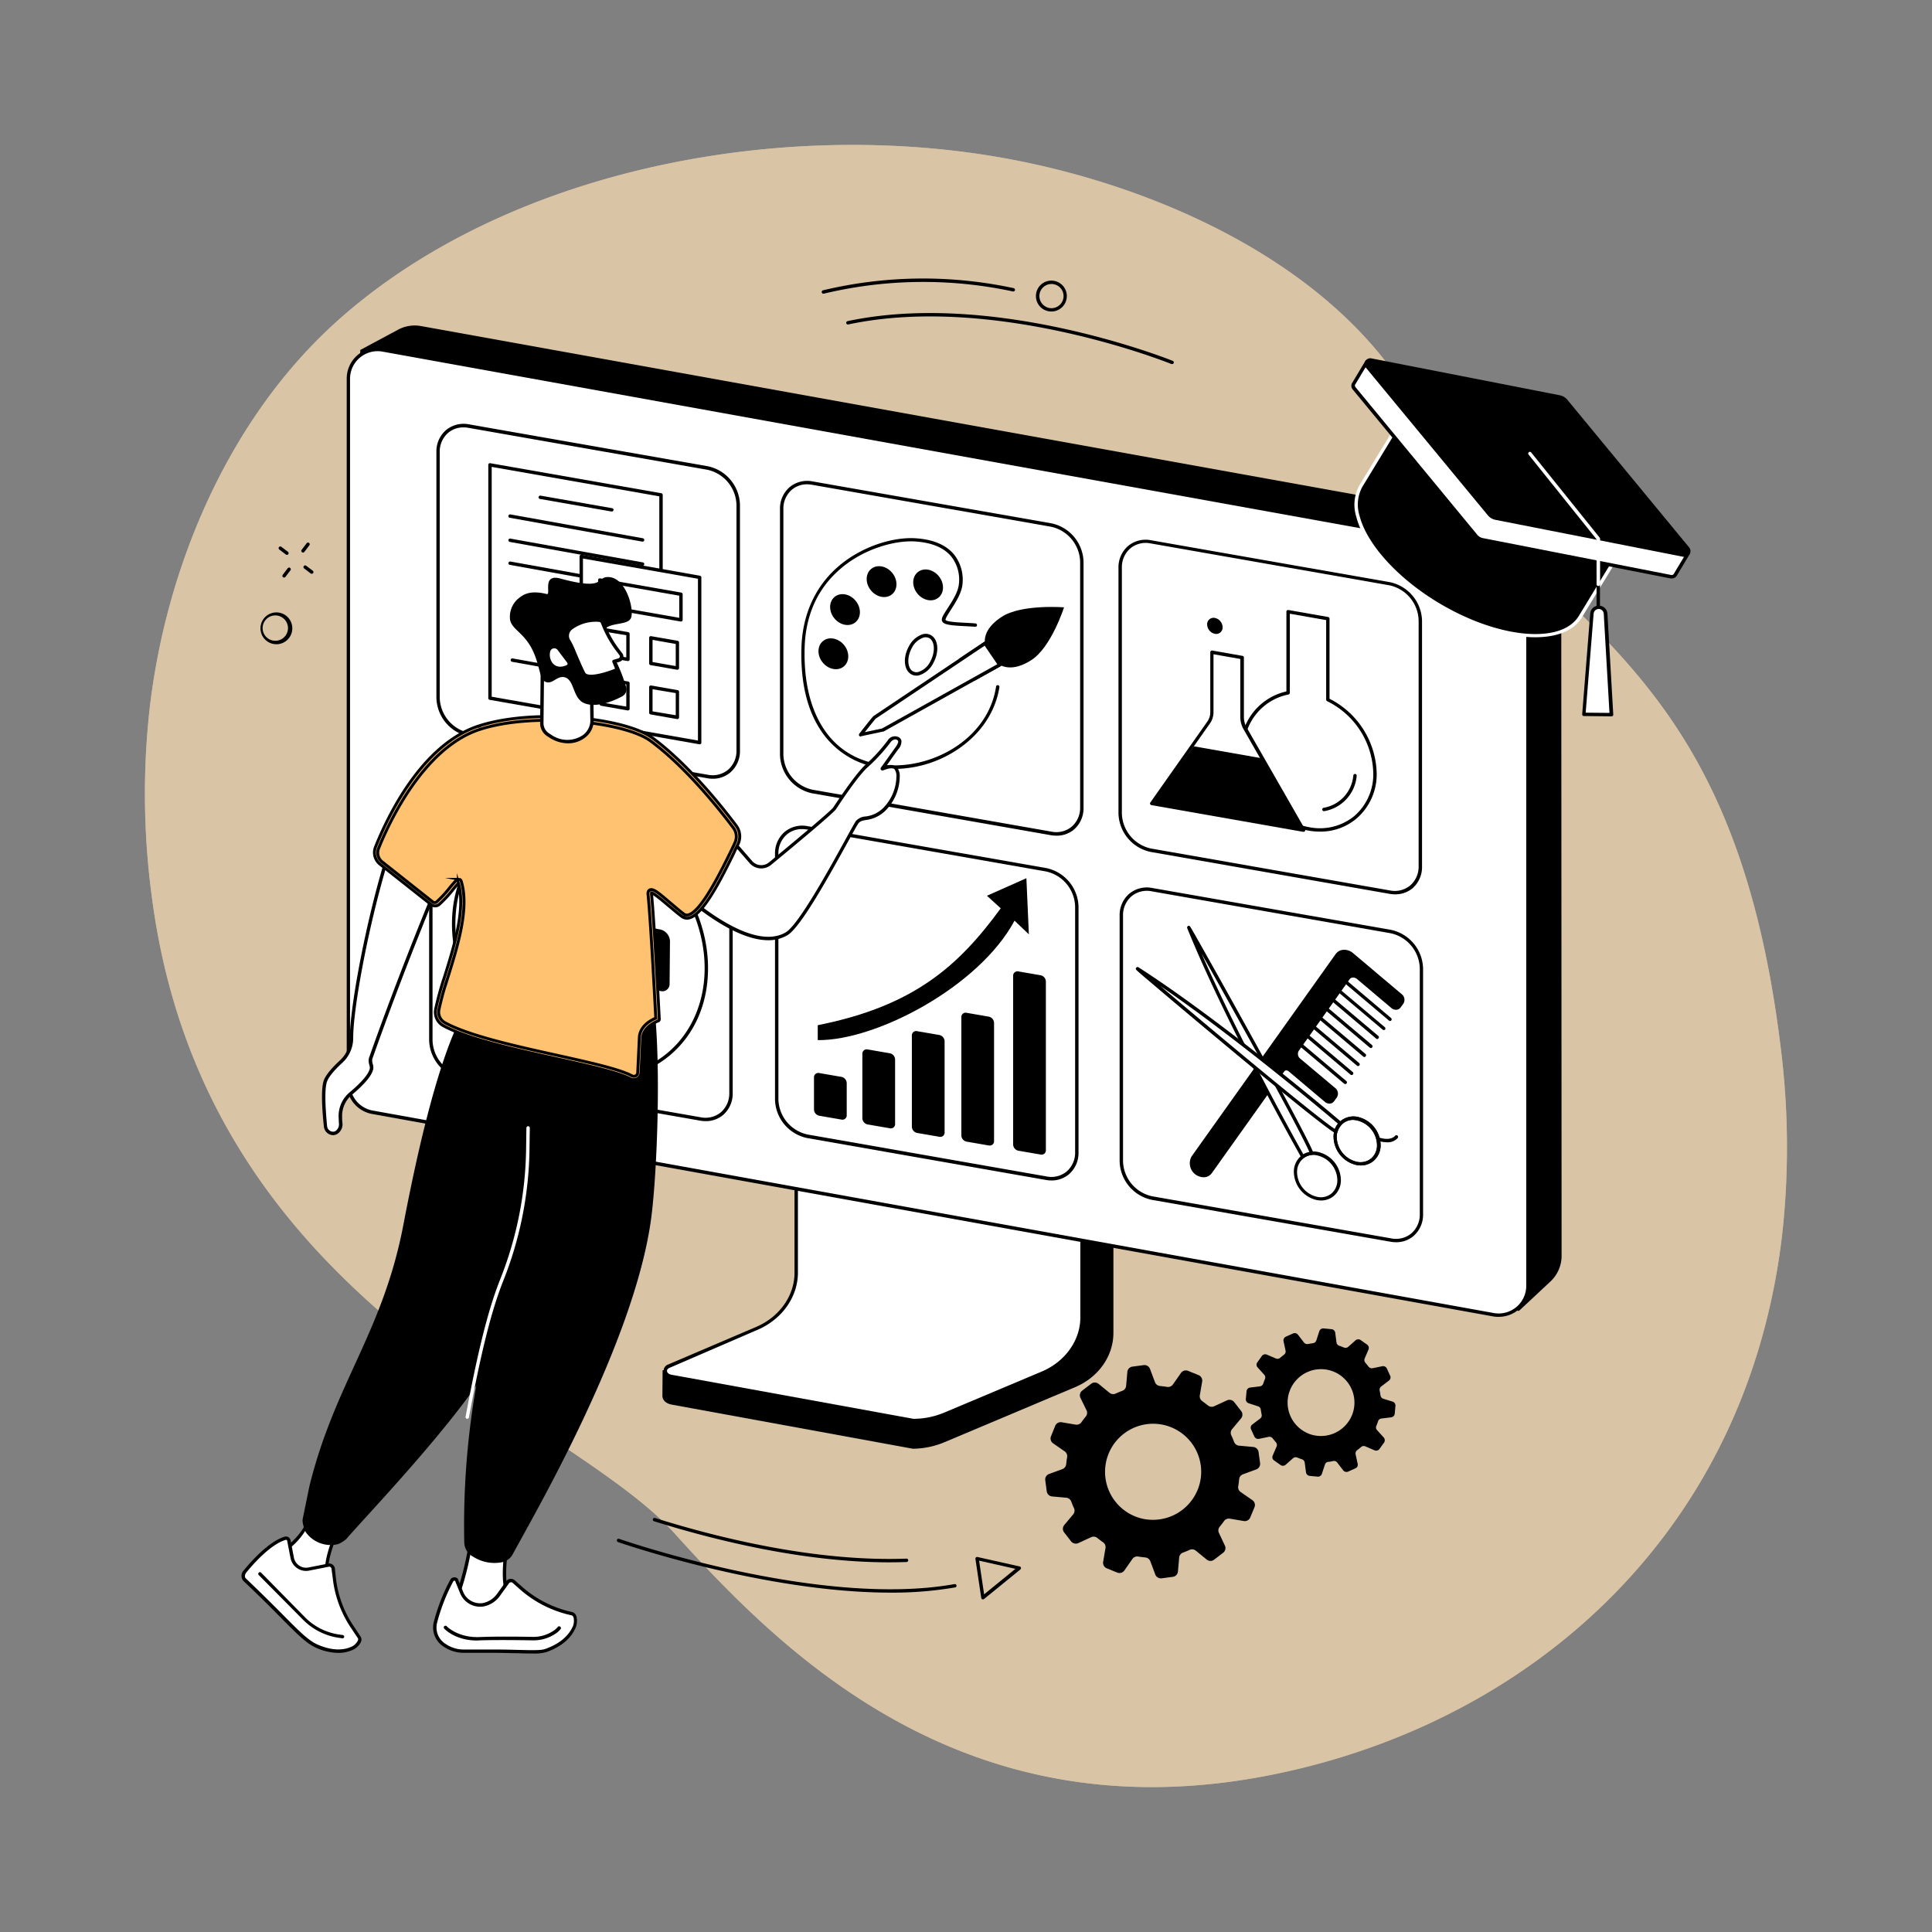 <svg xmlns="http://www.w3.org/2000/svg" viewBox="0 0 500 500"><rect x="0" y="0" width="500" height="500" fill="#808080" stroke="none"/><defs><style>.cls-1,.cls-3{opacity:0.7;}.cls-2,.cls-3{fill:#ffe1b6;}.cls-4{fill:#fff;}.cls-5{fill:#ffc271;stroke:#000;stroke-miterlimit:10;stroke-width:0.75px;}</style></defs><g id="Layer_10" data-name="Layer 10"><g class="cls-1"><path class="cls-2" d="M262.1,41.34c40.63,7.78,86.81,29.31,105.68,66.64,28.53,56.4,79.84,55.83,93,162.62a206.2,206.2,0,0,1,.65,46.95,170.84,170.84,0,0,1-3.91,22.72c-15.93,66-68.5,107.17-128.74,119.11-79.22,15.72-126.19-31.53-154.26-62.6S53.17,337.31,39.34,232.42a199.74,199.74,0,0,1-.7-48.25c4.07-36.63,20.13-75.68,48.9-101.33q3.24-2.9,6.68-5.6C139,42,206.71,30.72,262.1,41.34Z"/><path class="cls-3" d="M262.1,41.34c40.63,7.78,86.81,29.31,105.68,66.64,28.53,56.4,79.84,55.83,93,162.62a206.2,206.2,0,0,1,.65,46.95,170.84,170.84,0,0,1-3.91,22.72c-15.93,66-68.5,107.17-128.74,119.11-79.22,15.72-126.19-31.53-154.26-62.6S53.17,337.31,39.34,232.42a199.74,199.74,0,0,1-.7-48.25c4.07-36.63,20.13-75.68,48.9-101.33q3.24-2.9,6.68-5.6C139,42,206.71,30.72,262.1,41.34Z"/></g><path d="M324.09,388.22l-3-2.08a1.5,1.5,0,0,1-.64-1.49c.11-.61.18-1.22.24-1.83a1.51,1.51,0,0,1,1-1.28l3.42-1.25a1.54,1.54,0,0,0,1-1.63l-.4-2.88a1.53,1.53,0,0,0-1.39-1.31l-3.64-.33a1.54,1.54,0,0,1-1.31-1c-.21-.57-.45-1.13-.71-1.68a1.5,1.5,0,0,1,.21-1.61l2.33-2.79a1.51,1.51,0,0,0,0-1.9l-1.79-2.3a1.56,1.56,0,0,0-1.87-.45l-3.3,1.52a1.56,1.56,0,0,1-1.63-.2c-.47-.39-1-.76-1.46-1.11a1.52,1.52,0,0,1-.64-1.5l.61-3.57a1.54,1.54,0,0,0-.93-1.67l-2.71-1.1a1.54,1.54,0,0,0-1.84.53l-2.1,3a1.53,1.53,0,0,1-1.5.62c-.62-.1-1.23-.18-1.84-.24a1.54,1.54,0,0,1-1.3-1l-1.27-3.4a1.56,1.56,0,0,0-1.65-1l-2.9.39a1.51,1.51,0,0,0-1.32,1.37l-.32,3.61a1.51,1.51,0,0,1-1,1.29c-.58.21-1.15.45-1.71.71a1.55,1.55,0,0,1-1.61-.22l-2.82-2.31a1.55,1.55,0,0,0-1.92,0l-2.32,1.77a1.53,1.53,0,0,0-.45,1.85L281.2,365a1.5,1.5,0,0,1-.21,1.61c-.39.47-.76.95-1.11,1.45a1.54,1.54,0,0,1-1.51.63l-3.6-.61a1.53,1.53,0,0,0-1.68.92L272,371.7a1.52,1.52,0,0,0,.54,1.83l3,2.08a1.52,1.52,0,0,1,.63,1.49q-.15.91-.24,1.83a1.52,1.52,0,0,1-1,1.28l-3.42,1.25a1.52,1.52,0,0,0-1,1.63l.39,2.88a1.54,1.54,0,0,0,1.39,1.31l3.65.33a1.53,1.53,0,0,1,1.3,1c.21.58.45,1.14.71,1.7a1.49,1.49,0,0,1-.21,1.6l-2.33,2.79a1.52,1.52,0,0,0,0,1.9l1.79,2.3a1.56,1.56,0,0,0,1.87.45l3.31-1.52a1.54,1.54,0,0,1,1.62.2q.7.58,1.47,1.11a1.52,1.52,0,0,1,.63,1.5l-.61,3.57a1.55,1.55,0,0,0,.94,1.67l2.71,1.1a1.55,1.55,0,0,0,1.84-.53l2.09-3a1.54,1.54,0,0,1,1.5-.62c.62.1,1.23.18,1.85.24a1.54,1.54,0,0,1,1.29,1l1.27,3.4a1.57,1.57,0,0,0,1.65,1l2.9-.39a1.51,1.51,0,0,0,1.32-1.37l.32-3.61a1.51,1.51,0,0,1,1-1.29c.57-.21,1.14-.45,1.69-.7a1.54,1.54,0,0,1,1.63.21l2.82,2.31a1.55,1.55,0,0,0,1.92,0l2.31-1.77A1.51,1.51,0,0,0,317,400l-1.54-3.28a1.5,1.5,0,0,1,.2-1.61c.39-.47.76-.95,1.11-1.45a1.54,1.54,0,0,1,1.51-.63l3.61.61a1.52,1.52,0,0,0,1.67-.92l1.11-2.68A1.52,1.52,0,0,0,324.09,388.22Zm-27.43,5a12.44,12.44,0,1,1,14.1-10.68A12.49,12.49,0,0,1,296.66,393.21Z"/><path d="M358.09,372l-1.7-1.88a1,1,0,0,1-.19-1.11q.24-.58.45-1.2a1,1,0,0,1,.87-.7l2.51-.31a1.06,1.06,0,0,0,.93-.95l.18-2a1.06,1.06,0,0,0-.73-1.11L358,362a1.07,1.07,0,0,1-.73-.87c-.06-.42-.13-.84-.22-1.25a1.06,1.06,0,0,1,.4-1.06l2-1.52a1.05,1.05,0,0,0,.32-1.28l-.85-1.84a1.07,1.07,0,0,0-1.19-.6l-2.48.51a1.08,1.08,0,0,1-1.07-.4c-.25-.33-.53-.66-.81-1a1.06,1.06,0,0,1-.2-1.11l1-2.32a1.07,1.07,0,0,0-.37-1.28l-1.66-1.17a1.07,1.07,0,0,0-1.33.07l-1.88,1.67a1.07,1.07,0,0,1-1.12.19c-.4-.17-.8-.32-1.21-.46a1.06,1.06,0,0,1-.72-.87l-.32-2.49a1.08,1.08,0,0,0-1-.93l-2-.2a1.07,1.07,0,0,0-1.12.72l-.78,2.4a1.07,1.07,0,0,1-.87.71c-.43.06-.85.13-1.27.21a1.08,1.08,0,0,1-1.06-.4l-1.54-2a1.07,1.07,0,0,0-1.29-.33l-1.85.83a1.07,1.07,0,0,0-.6,1.18l.53,2.47a1.05,1.05,0,0,1-.39,1c-.34.26-.67.53-1,.81a1.08,1.08,0,0,1-1.13.18l-2.34-1a1.07,1.07,0,0,0-1.28.36l-1.17,1.64a1,1,0,0,0,.08,1.32l1.69,1.88a1.05,1.05,0,0,1,.2,1.12c-.17.39-.32.79-.45,1.19a1.05,1.05,0,0,1-.88.71l-2.51.31a1.05,1.05,0,0,0-.92.95l-.19,2a1.07,1.07,0,0,0,.73,1.11l2.42.79a1,1,0,0,1,.72.87c.06.42.13.84.22,1.26a1,1,0,0,1-.4,1.05l-2,1.52a1,1,0,0,0-.32,1.28l.84,1.84a1.09,1.09,0,0,0,1.2.6l2.47-.51a1.08,1.08,0,0,1,1.07.39c.26.34.53.67.82,1a1.07,1.07,0,0,1,.19,1.12l-1,2.32a1,1,0,0,0,.36,1.27l1.66,1.18a1.07,1.07,0,0,0,1.33-.07l1.89-1.67a1.05,1.05,0,0,1,1.11-.19c.4.17.81.32,1.21.45a1.06,1.06,0,0,1,.72.88l.33,2.49a1.07,1.07,0,0,0,1,.93l2,.19a1.06,1.06,0,0,0,1.11-.72l.79-2.39a1,1,0,0,1,.87-.72c.42,0,.84-.12,1.26-.2a1,1,0,0,1,1.06.4l1.54,2a1.08,1.08,0,0,0,1.3.32l1.84-.83a1,1,0,0,0,.6-1.18l-.53-2.46a1.06,1.06,0,0,1,.4-1.06c.33-.25.66-.52,1-.8a1,1,0,0,1,1.12-.19l2.34,1A1.06,1.06,0,0,0,357,375l1.18-1.64A1.08,1.08,0,0,0,358.09,372Zm-19.35-.95a8.65,8.65,0,1,1,11.23-5A8.69,8.69,0,0,1,338.74,371.06Z"/><path d="M287.37,281.66l-73.26-10.94c-.48,0-.63.44-.63.86v62.34c0,6-41.63,21.47-42,20.68l-.05,6.6c0,1.23,1,2.06,2.45,2.32l62.37,11.41a21.53,21.53,0,0,0,8.25-1.72L278.23,359c6.08-2.56,9.92-8.06,9.92-14.06v-62.4A.83.83,0,0,0,287.37,281.66Z"/><path class="cls-4" d="M206.06,267.09v62.35c0,6.14-4,11.74-10.18,14.4l-22.78,9.72c-1.49.64-1.14,2.35.67,2.63l62.6,11.41a21,21,0,0,0,8.14-1.63l25.25-10.63C276,352.7,280,347.08,280,340.9V278.49a.49.49,0,0,0-.51-.46l-72.93-11.41A.49.49,0,0,0,206.06,267.09Z"/><path d="M236.37,368h-.08l-62.6-11.41a2.12,2.12,0,0,1-1.95-1.67,1.74,1.74,0,0,1,1.19-1.79l22.78-9.73c6-2.57,9.91-8.06,9.91-14V267.09a.94.94,0,0,1,.95-.91h.07l72.89,11.4a.93.93,0,0,1,.92.9V340.9c0,6.33-4.13,12.15-10.52,14.85l-25.25,10.62A21.52,21.52,0,0,1,236.37,368Zm-29.87-101v62.35c0,6.28-4.1,12.09-10.44,14.8L173.27,354c-.45.19-.7.52-.65.87s.38.79,1.22.92l62.57,11.4a20.72,20.72,0,0,0,7.93-1.6l25.25-10.63c6.06-2.55,10-8.06,10-14V278.49l-.14,0-72.88-11.4Z"/><path d="M401.27,331.63l-8.17,7.63L97.12,288a8.42,8.42,0,0,1-7-8.43l3.12-189,9.81-5.26a9.09,9.09,0,0,1,5.88-.93l287.66,51.9a9.07,9.07,0,0,1,7.46,8.92L404.14,325A9.08,9.08,0,0,1,401.27,331.63Z"/><path class="cls-4" d="M386.51,340.25,96.4,287.87a7.58,7.58,0,0,1-6.23-7.46V98a7.58,7.58,0,0,1,8.93-7.45L389.2,143a7.57,7.57,0,0,1,6.23,7.45V332.8A7.57,7.57,0,0,1,386.51,340.25Z"/><path d="M387.87,340.81a8.75,8.75,0,0,1-1.44-.12L96.32,288.3a8,8,0,0,1-6.59-7.89V98a8,8,0,0,1,9.44-7.89l290.11,52.39a8,8,0,0,1,6.59,7.88V332.8a8,8,0,0,1-8,8Zm-1.28-1a7.14,7.14,0,0,0,8.4-7V150.4a7.13,7.13,0,0,0-5.86-7L99,91a7.14,7.14,0,0,0-8.41,7V280.41a7.14,7.14,0,0,0,5.87,7Z"/><path d="M361,231.45a7.73,7.73,0,0,1-1.42-.13l-61.83-10.85a10.46,10.46,0,0,1-8.29-10V147a7.32,7.32,0,0,1,2.51-5.72,7.13,7.13,0,0,1,5.93-1.46l61.83,10.85a10.46,10.46,0,0,1,8.29,10v63.54a7.29,7.29,0,0,1-2.51,5.72A6.93,6.93,0,0,1,361,231.45Zm-1.27-1a6.28,6.28,0,0,0,5.21-1.28,6.42,6.42,0,0,0,2.2-5.05V160.59a9.56,9.56,0,0,0-7.56-9.11l-61.83-10.85a6.28,6.28,0,0,0-5.21,1.28,6.42,6.42,0,0,0-2.2,5V210.5a9.54,9.54,0,0,0,7.56,9.1Z"/><path d="M341.64,215.22a17,17,0,0,1-3-.26c-9.7-1.7-17.59-11.1-17.59-20.94a15.22,15.22,0,0,1,11.87-15.08V158.31a.42.42,0,0,1,.15-.34.43.43,0,0,1,.36-.1l10.29,1.81a.43.43,0,0,1,.36.43v20.73A22.2,22.2,0,0,1,356.28,200a15.08,15.08,0,0,1-5.22,11.84A14.41,14.41,0,0,1,341.64,215.22Zm-7.83-56.39v20.48a.45.45,0,0,1-.37.43A14.31,14.31,0,0,0,321.94,194c0,9.44,7.57,18.44,16.86,20.07a14.06,14.06,0,0,0,11.7-2.88A14.25,14.25,0,0,0,355.4,200a21.32,21.32,0,0,0-11.93-18.53.44.44,0,0,1-.26-.4V160.48Z"/><path d="M342.68,209.93a.44.44,0,0,1-.08-.88,9.29,9.29,0,0,0,7.64-8.36.45.45,0,0,1,.49-.39.44.44,0,0,1,.38.49,10.15,10.15,0,0,1-8.36,9.13Z"/><polygon class="cls-4" points="321.23 187.12 321.23 170.34 313.41 168.97 313.41 185.74 298.02 208.15 337.3 215.04 321.23 187.12"/><polygon points="326.57 196.24 308.93 193.14 298.02 208.15 337.3 215.04 326.57 196.24"/><path d="M337.3,215.27h-.08L298,208.37a.46.46,0,0,1-.34-.26.47.47,0,0,1,.05-.43l14.79-21a4.15,4.15,0,0,0,.72-2.4V168.8a.44.44,0,0,1,.16-.34.47.47,0,0,1,.36-.1l7.82,1.38a.43.43,0,0,1,.36.43v15.44a5.54,5.54,0,0,0,.76,2.75l15.05,26.25a.47.47,0,0,1,0,.47A.45.45,0,0,1,337.3,215.27Zm-38.52-7.65,37.67,6.62L321.87,188.8a6.47,6.47,0,0,1-.88-3.19V170.54l-6.94-1.22v14.94a5,5,0,0,1-.88,2.91Z"/><path d="M316.41,162.33a1.66,1.66,0,0,1-2,1.7,2.52,2.52,0,0,1-2-2.41,1.66,1.66,0,0,1,2-1.7A2.52,2.52,0,0,1,316.41,162.33Z"/><path d="M273.4,216.27a8.9,8.9,0,0,1-1.43-.12L210.15,205.3a10.47,10.47,0,0,1-8.29-10V131.78a7.29,7.29,0,0,1,2.51-5.72,7.14,7.14,0,0,1,5.93-1.47l61.83,10.85a10.46,10.46,0,0,1,8.29,10V209a7.3,7.3,0,0,1-2.52,5.72A6.89,6.89,0,0,1,273.4,216.27Zm-64.52-90.93a6.05,6.05,0,0,0-3.94,1.39,6.44,6.44,0,0,0-2.2,5v63.55a9.55,9.55,0,0,0,7.56,9.1l61.83,10.85a6.24,6.24,0,0,0,5.21-1.28,6.42,6.42,0,0,0,2.2-5V145.41a9.55,9.55,0,0,0-7.57-9.1l-61.82-10.85A7,7,0,0,0,208.88,125.34Z"/><path class="cls-4" d="M253.53,162c-3.21-.44-8.45-.2-9.18-1.2s3.71-5.42,4.25-9.19-.64-11.13-11.75-11.81c-9.11-.56-28.38,6.42-29,27.92-1.26,44.06,47.2,35.09,50.51,9.72C259.85,166,256.73,162.39,253.53,162Zm-12.37,9.44c-1.39,2.52-3.76,3.7-5.29,2.63s-1.66-4-.28-6.51,3.76-3.7,5.3-2.63S242.54,168.88,241.16,171.4Z"/><path d="M231.59,199c-.79,0-1.57,0-2.34-.11a22,22,0,0,1-15.59-8.16c-4.42-5.52-6.53-13.29-6.25-23.08.24-8.29,3.33-15.37,8.94-20.51,6.46-5.89,15-8.19,20.53-7.84,4.61.28,8,1.72,10.08,4.27a10.53,10.53,0,0,1,2.08,8c-.31,2.13-1.76,4.38-2.92,6.2-.64,1-1.52,2.35-1.41,2.68.35.47,3.07.62,5,.72.9.05,1.83.09,2.68.17a.44.44,0,1,1-.07.87c-.84-.07-1.76-.12-2.66-.16-3.17-.17-5.14-.31-5.72-1.09s.2-1.82,1.39-3.67,2.51-3.91,2.79-5.84a9.69,9.69,0,0,0-1.89-7.37c-1.92-2.35-5.1-3.68-9.45-3.95-5.22-.32-13.66,1.93-19.88,7.62-5.51,5-8.43,11.73-8.66,19.88-.51,17.78,7.36,29.12,21,30.35,12.15,1.08,26.51-6.81,28.54-20.29a.45.45,0,0,1,.5-.37.44.44,0,0,1,.37.5c-1,6.32-4.73,12-10.63,16A29.83,29.83,0,0,1,231.59,199Zm5.56-24.15a2.6,2.6,0,0,1-1.53-.48c-1.75-1.21-1.92-4.33-.41-7.08a6.16,6.16,0,0,1,3.66-3.17,2.79,2.79,0,0,1,2.27.39c1.74,1.22,1.92,4.33.4,7.08a6.14,6.14,0,0,1-3.65,3.17A3.18,3.18,0,0,1,237.15,174.87Zm2.45-9.93a2.39,2.39,0,0,0-.53.06,5.28,5.28,0,0,0-3.09,2.73c-1.26,2.29-1.19,5,.14,5.94a1.91,1.91,0,0,0,1.57.25,5.23,5.23,0,0,0,3.08-2.73c1.26-2.29,1.2-5-.14-5.94A1.76,1.76,0,0,0,239.6,164.94Z"/><ellipse cx="240.2" cy="151.38" rx="3.57" ry="4.25" transform="translate(-41.67 185.48) rotate(-39.12)"/><ellipse cx="228.15" cy="150.53" rx="3.57" ry="4.25" transform="translate(-43.83 177.69) rotate(-39.12)"/><ellipse cx="218.69" cy="157.77" rx="3.57" ry="4.25" transform="translate(-50.52 173.34) rotate(-39.12)"/><ellipse cx="215.68" cy="169.2" rx="3.57" ry="4.25" transform="translate(-58.41 174.01) rotate(-39.12)"/><path class="cls-4" d="M254.94,166.49l3.79,5.56L228.44,189l-5.72,1.22s3.39-4.36,3.61-4.51Z"/><polygon class="cls-4" points="254.94 166.49 258.73 172.04 252.03 175.79 248.55 170.78 254.94 166.49"/><path d="M252,176.23a.47.47,0,0,1-.37-.19l-3.47-5a.45.45,0,0,1-.07-.34.45.45,0,0,1,.19-.28l6.39-4.28a.44.44,0,0,1,.61.12l3.79,5.55a.43.43,0,0,1,.06.35.43.43,0,0,1-.21.28l-6.71,3.74A.42.42,0,0,1,252,176.23Zm-2.86-5.34,3,4.32,5.94-3.31-3.27-4.8Z"/><path d="M259.25,159.63c-3.4,2.22-4.59,4.61-4.36,6.87h0l3.84,5.58h0c2.09,1.08,4.85.93,8.28-1.32,5.09-3.33,8.36-13.58,8.36-13.58S264.35,156.3,259.25,159.63Z"/><path class="cls-4" d="M254.94,166.49l3.79,5.56L228.44,189l-5.72,1.22s3.39-4.36,3.61-4.51Z"/><path d="M222.72,190.61a.45.45,0,0,1-.35-.71c2.28-2.93,3.53-4.47,3.71-4.6l28.62-19.17a.44.44,0,0,1,.61.12l3.79,5.55a.43.43,0,0,1,.06.35.43.43,0,0,1-.21.28l-30.3,16.9-.12,0-5.72,1.22Zm3.88-4.6c-.23.24-1.62,2-2.79,3.47l4.47-.95L258.1,171.9l-3.27-4.8Z"/><path d="M182.6,290.15a8.72,8.72,0,0,1-1.42-.13l-61.83-10.85a10.46,10.46,0,0,1-8.29-10V205.65a7.29,7.29,0,0,1,2.51-5.72,7.14,7.14,0,0,1,5.93-1.47l61.83,10.85a10.47,10.47,0,0,1,8.29,10v63.55a7.29,7.29,0,0,1-2.51,5.72A6.93,6.93,0,0,1,182.6,290.15Zm-1.27-1a6.27,6.27,0,0,0,5.21-1.27,6.45,6.45,0,0,0,2.2-5.05V219.28a9.55,9.55,0,0,0-7.56-9.1l-61.83-10.85a6.27,6.27,0,0,0-5.21,1.27,6.45,6.45,0,0,0-2.2,5.05V269.2a9.55,9.55,0,0,0,7.56,9.1Z"/><path class="cls-4" d="M142.46,222.14,142,264.19a3.23,3.23,0,0,0,2.54,3.06l11.14,1.95a1.87,1.87,0,0,0,2.3-1.89l.51-42.05a3.22,3.22,0,0,0-2.55-3l-11.14-2A1.87,1.87,0,0,0,142.46,222.14Z"/><path d="M127.09,235.14l-.09,11a3.21,3.21,0,0,0,2.54,3.05L171,256.49a1.86,1.86,0,0,0,2.29-1.9l.1-11a3.23,3.23,0,0,0-2.54-3.05l-41.47-7.28A1.88,1.88,0,0,0,127.09,235.14Z"/><path d="M155.68,279.38a32.23,32.23,0,0,1-5.65-.5c-18.23-3.2-33.06-21-33.06-39.77,0-9.19,3.51-17.19,9.88-22.54s14.55-7.3,23.33-5.76c18.23,3.2,33.06,21,33.06,39.77,0,9.19-3.51,17.2-9.88,22.54A27.06,27.06,0,0,1,155.68,279.38Zm-11.14-68.19a26.29,26.29,0,0,0-17.12,6.05c-6.17,5.18-9.57,12.95-9.57,21.87,0,18.32,14.51,35.78,32.33,38.91,8.53,1.49,16.56-.48,22.62-5.57s9.56-12.94,9.56-21.87c0-18.32-14.5-35.77-32.33-38.9A31.37,31.37,0,0,0,144.54,211.19Z"/><path d="M361.3,321.49a8.84,8.84,0,0,1-1.43-.13l-61.82-10.85a10.46,10.46,0,0,1-8.29-10V237a7.29,7.29,0,0,1,2.51-5.72,7.14,7.14,0,0,1,5.93-1.47L360,240.65a10.47,10.47,0,0,1,8.29,10v63.55a7.3,7.3,0,0,1-2.52,5.72A6.9,6.9,0,0,1,361.3,321.49Zm-1.27-1a6.25,6.25,0,0,0,5.21-1.27,6.44,6.44,0,0,0,2.2-5.05V250.62a9.56,9.56,0,0,0-7.57-9.1l-61.82-10.85a6.24,6.24,0,0,0-5.21,1.28,6.42,6.42,0,0,0-2.2,5v63.55a9.54,9.54,0,0,0,7.56,9.1Z"/><path d="M359.76,264.24a.43.43,0,0,1-.28-.11l-12.89-10.88a.44.44,0,1,1,.56-.67L360,263.46a.44.44,0,0,1,.06.62A.46.46,0,0,1,359.76,264.24Z"/><path d="M358.1,266.57a.43.43,0,0,1-.28-.11l-12.58-10.61a.44.44,0,0,1-.05-.62.43.43,0,0,1,.62,0l12.58,10.61a.45.45,0,0,1,.05.62A.43.43,0,0,1,358.1,266.57Z"/><path d="M356.44,268.9a.42.42,0,0,1-.28-.1L343.7,258.28a.44.44,0,1,1,.57-.67l12.46,10.51a.44.44,0,0,1,0,.62A.43.43,0,0,1,356.44,268.9Z"/><path d="M354.78,271.23a.42.42,0,0,1-.28-.1l-12.28-10.37a.44.44,0,1,1,.57-.67l12.28,10.36a.44.44,0,0,1,.05.62A.43.43,0,0,1,354.78,271.23Z"/><path d="M353.12,273.56a.42.42,0,0,1-.28-.1l-12.65-10.68a.44.44,0,1,1,.57-.67l12.65,10.67a.44.44,0,0,1,0,.62A.43.43,0,0,1,353.12,273.56Z"/><path d="M351.46,275.89a.42.42,0,0,1-.28-.1l-12.85-10.85a.44.44,0,1,1,.57-.67l12.85,10.85a.44.44,0,0,1,.05.62A.45.45,0,0,1,351.46,275.89Z"/><path d="M349.8,278.22a.42.42,0,0,1-.28-.1l-12.47-10.53a.44.44,0,1,1,.57-.67l12.47,10.53a.44.44,0,0,1,.05.62A.45.45,0,0,1,349.8,278.22Z"/><path d="M348.14,280.55a.42.42,0,0,1-.28-.1l-12.48-10.53a.44.44,0,0,1,.57-.68l12.48,10.54a.44.44,0,0,1,.05.62A.45.45,0,0,1,348.14,280.55Z"/><path d="M362.11,260.5l.73-1a1.44,1.44,0,0,0-.37-1.86L349.91,247a2.63,2.63,0,0,0-3.91.17l-37.27,52.35a3,3,0,0,0,.78,3.95,2.49,2.49,0,0,0,3.71-.16L332,277a1.22,1.22,0,0,1,1.8-.08l9.35,7.89a1.17,1.17,0,0,0,1.74-.07l.73-1a1.44,1.44,0,0,0-.37-1.86l-9-7.57a2,2,0,0,1-.51-2.58l13.21-18.55a1.7,1.7,0,0,1,2.52-.1l8.9,7.52A1.18,1.18,0,0,0,362.11,260.5Z"/><path d="M311.42,304.67a3.63,3.63,0,0,1-3.05-5.38l37.28-52.36a2.68,2.68,0,0,1,1.87-1.11,3.54,3.54,0,0,1,2.68.87l12.55,10.59a1.86,1.86,0,0,1,.45,2.45l-.73,1a1.45,1.45,0,0,1-1,.59,1.81,1.81,0,0,1-1.38-.44l-8.91-7.52A1.56,1.56,0,0,0,350,253a1,1,0,0,0-.71.42L336.09,272a1.57,1.57,0,0,0,.44,2l9,7.56a1.85,1.85,0,0,1,.45,2.45l-.73,1a1.43,1.43,0,0,1-1,.59,1.81,1.81,0,0,1-1.38-.44l-9.35-7.89a1,1,0,0,0-.73-.25.62.62,0,0,0-.42.25l-18.75,26.33a2.58,2.58,0,0,1-1.79,1.06Zm36.48-58-.27,0a1.77,1.77,0,0,0-1.27.74L309.09,299.8a2.58,2.58,0,0,0,.71,3.35,2.44,2.44,0,0,0,1.87.62,1.67,1.67,0,0,0,1.19-.69l18.75-26.34a1.47,1.47,0,0,1,1-.6,1.84,1.84,0,0,1,1.41.45l9.35,7.89a.94.94,0,0,0,.7.24.6.6,0,0,0,.4-.23l.73-1a1,1,0,0,0-.29-1.26l-9-7.57a2.45,2.45,0,0,1-.59-3.18l13.21-18.54a1.86,1.86,0,0,1,1.31-.78,2.45,2.45,0,0,1,1.85.59l8.91,7.52a.93.93,0,0,0,.7.24.6.6,0,0,0,.4-.23l.73-1a1,1,0,0,0-.3-1.26l-12.55-10.6A2.72,2.72,0,0,0,347.9,246.68Zm14.21,13.82Z"/><path d="M341.85,310.68a6.27,6.27,0,0,1-1-.09,7.59,7.59,0,0,1-6-7.23,5.32,5.32,0,0,1,1.84-4.18,5.18,5.18,0,0,1,4.33-1.07,7.58,7.58,0,0,1,6,7.23,5.29,5.29,0,0,1-1.84,4.17A5,5,0,0,1,341.85,310.68Zm-1.92-11.78a4.19,4.19,0,0,0-2.73,1,4.45,4.45,0,0,0-1.52,3.5,6.66,6.66,0,0,0,5.29,6.36,4.34,4.34,0,0,0,3.61-.88,4.46,4.46,0,0,0,1.52-3.5,6.68,6.68,0,0,0-5.29-6.37A5.3,5.3,0,0,0,339.93,298.9Z"/><path class="cls-4" d="M339.52,298.47c-3.38-8-32.2-59.28-31.85-58.43,9.37,23.2,26.86,54.62,29.48,59.3A4.7,4.7,0,0,1,339.52,298.47Z"/><path d="M337.15,299.78h-.09a.44.44,0,0,1-.29-.22c-3.3-5.88-20.25-36.41-29.51-59.34a.45.45,0,0,1,.23-.58c.21-.09.3-.13.57.25h0l0,0c.23.34.59,1,1.22,2.07l3.29,5.83c3.15,5.6,6.85,12.25,10.16,18.24,5.61,10.14,15.29,27.81,17.16,32.24a.43.43,0,0,1,0,.4.47.47,0,0,1-.35.21,4.3,4.3,0,0,0-2.14.78A.43.43,0,0,1,337.15,299.78ZM311,246.85c9.28,21.18,22.88,45.78,26.28,51.86a5.19,5.19,0,0,1,1.58-.59C335.53,290.66,318.61,260.36,311,246.85Z"/><path class="cls-4" d="M346.85,290.76l0,0s-29.87-25.5-52.51-40c-.8-.51,46.14,39.13,51.34,42.14A4.77,4.77,0,0,1,346.85,290.76Z"/><path d="M345.7,293.28a.4.4,0,0,1-.22-.06c-2.76-1.59-16.57-12.94-27.68-22.18-7.3-6.08-13.44-11.24-16.44-13.78-5-4.25-6.67-5.63-7.2-6.17l0,0h0c-.22-.23-.22-.29-.21-.38a.44.44,0,0,1,.23-.38.48.48,0,0,1,.45,0c22.41,14.4,52.27,39.83,52.57,40.08a.46.46,0,0,1,.1.54.6.6,0,0,1-.09.13,4.31,4.31,0,0,0-1.05,1.88.44.44,0,0,1-.25.3Zm-45.39-38.1c12,10.19,39.65,33.36,45.14,37a5.25,5.25,0,0,1,.8-1.38C343.21,288.21,320.26,268.87,300.31,255.18Zm46.54,35.58h0Z"/><path d="M352.13,301.61a6.18,6.18,0,0,1-1-.09,7.59,7.59,0,0,1-6-7.24,5.32,5.32,0,0,1,1.84-4.17,5.18,5.18,0,0,1,4.33-1.07,7.58,7.58,0,0,1,6,7.23,5.31,5.31,0,0,1-1.83,4.17A5.06,5.06,0,0,1,352.13,301.61Zm-1.93-11.79a4.21,4.21,0,0,0-2.73,1,4.47,4.47,0,0,0-1.52,3.5,6.68,6.68,0,0,0,5.29,6.37,4.33,4.33,0,0,0,3.61-.88,4.47,4.47,0,0,0,1.52-3.5,6.68,6.68,0,0,0-5.28-6.37A5.45,5.45,0,0,0,350.2,289.82Z"/><path d="M352.13,301.61a6.18,6.18,0,0,1-1-.09,7.59,7.59,0,0,1-6-7.24,5.32,5.32,0,0,1,1.84-4.17,5.18,5.18,0,0,1,4.33-1.07,7.58,7.58,0,0,1,6,7.23,5.31,5.31,0,0,1-1.83,4.17A5.06,5.06,0,0,1,352.13,301.61Zm-1.93-11.79a4.21,4.21,0,0,0-2.73,1,4.47,4.47,0,0,0-1.52,3.5,6.68,6.68,0,0,0,5.29,6.37,4.33,4.33,0,0,0,3.61-.88,4.47,4.47,0,0,0,1.52-3.5,6.68,6.68,0,0,0-5.28-6.37A5.45,5.45,0,0,0,350.2,289.82Z"/><path d="M358.91,295.62a7.37,7.37,0,0,1-2.42-.45.43.43,0,0,1-.28-.55.44.44,0,0,1,.56-.28c3.11,1.06,4.21-.31,4.26-.37a.44.44,0,0,1,.71.53A3.47,3.47,0,0,1,358.91,295.62Z"/><path d="M272.11,305.5a7.84,7.84,0,0,1-1.43-.13l-61.82-10.85a10.44,10.44,0,0,1-8.29-10V221a7.3,7.3,0,0,1,2.51-5.72,7.16,7.16,0,0,1,5.93-1.47l61.82,10.86a10.46,10.46,0,0,1,8.29,10v63.54a7.29,7.29,0,0,1-2.51,5.72A6.9,6.9,0,0,1,272.11,305.5Zm-64.53-90.93a6,6,0,0,0-3.94,1.39,6.44,6.44,0,0,0-2.19,5v63.55a9.54,9.54,0,0,0,7.56,9.1l61.82,10.85a6.24,6.24,0,0,0,5.21-1.27,6.42,6.42,0,0,0,2.2-5.05V234.64a9.55,9.55,0,0,0-7.56-9.11l-61.82-10.85A8,8,0,0,0,207.58,214.57Z"/><path d="M217.79,289.75l-5.79-1a1.7,1.7,0,0,1-1.34-1.61v-8.3a1.11,1.11,0,0,1,1.34-1.14l5.79,1a1.69,1.69,0,0,1,1.34,1.61v8.3A1.11,1.11,0,0,1,217.79,289.75Z"/><path d="M230.31,292l-5.79-1a1.69,1.69,0,0,1-1.34-1.61V272.73a1.11,1.11,0,0,1,1.34-1.14l5.79,1a1.69,1.69,0,0,1,1.34,1.61v16.59A1.11,1.11,0,0,1,230.31,292Z"/><path d="M243.12,294.2l-5.79-1a1.69,1.69,0,0,1-1.34-1.61V268a1.11,1.11,0,0,1,1.34-1.14l5.79,1a1.69,1.69,0,0,1,1.34,1.61v23.56A1.11,1.11,0,0,1,243.12,294.2Z"/><path d="M255.92,296.45l-5.79-1a1.68,1.68,0,0,1-1.33-1.61V263.25a1.1,1.1,0,0,1,1.33-1.14l5.79,1a1.7,1.7,0,0,1,1.34,1.62V295.3A1.12,1.12,0,0,1,255.92,296.45Z"/><path d="M269.33,298.8l-5.79-1a1.69,1.69,0,0,1-1.34-1.61V252.55a1.12,1.12,0,0,1,1.34-1.15l5.79,1a1.69,1.69,0,0,1,1.34,1.61v43.63A1.11,1.11,0,0,1,269.33,298.8Z"/><path d="M211.63,265.32v3.86c15.08.19,41.78-13.82,50.93-30.91l3.71,3.53-.64-14.52-10.21,4.54,3.57,3.25C248.09,250,236.51,260.37,211.63,265.32Z"/><path d="M184.48,201.54a7.73,7.73,0,0,1-1.42-.13l-61.83-10.85a10.46,10.46,0,0,1-8.29-10V117a7.28,7.28,0,0,1,2.51-5.71,7.14,7.14,0,0,1,5.93-1.47l61.83,10.85a10.46,10.46,0,0,1,8.29,10v63.54a7.29,7.29,0,0,1-2.51,5.72A6.93,6.93,0,0,1,184.48,201.54ZM120,110.61A6.05,6.05,0,0,0,116,112a6.42,6.42,0,0,0-2.2,5v63.55a9.54,9.54,0,0,0,7.56,9.1l61.83,10.86a6.28,6.28,0,0,0,5.21-1.28,6.42,6.42,0,0,0,2.2-5.05V130.68a9.56,9.56,0,0,0-7.56-9.11l-61.83-10.85A7.88,7.88,0,0,0,120,110.61Z"/><path d="M171.07,188.89H171l-44.27-7.77a.44.44,0,0,1-.36-.43V120.31a.49.49,0,0,1,.15-.34.43.43,0,0,1,.36-.09l44.27,7.77a.43.43,0,0,1,.36.43v60.37a.41.41,0,0,1-.15.33A.44.44,0,0,1,171.07,188.89Zm-43.82-8.58,43.38,7.61V128.45l-43.38-7.62Z"/><path d="M158.34,132.38h-.07l-18.52-3.25a.44.44,0,0,1-.36-.5.45.45,0,0,1,.51-.36l18.52,3.25a.44.44,0,0,1,.36.51A.45.45,0,0,1,158.34,132.38Z"/><path d="M166.3,140.17h-.08L131.94,134a.44.44,0,0,1,.15-.87l34.29,6.17a.43.43,0,0,1,.35.51A.44.44,0,0,1,166.3,140.17Z"/><path d="M166.3,146.42h-.08l-34.28-6.17a.44.44,0,0,1-.36-.51.43.43,0,0,1,.51-.35l34.29,6.16a.43.43,0,0,1,.35.51A.44.44,0,0,1,166.3,146.42Z"/><path d="M166.3,152.36h-.08l-34.28-6.17a.44.44,0,0,1-.36-.51.45.45,0,0,1,.51-.36l34.29,6.17a.43.43,0,0,1,.35.51A.44.44,0,0,1,166.3,152.36Z"/><path d="M166.88,177.44h-.08l-34.28-6.17a.44.44,0,0,1,.15-.87L167,176.57a.44.44,0,0,1-.08.87Z"/><path class="cls-4" d="M166.88,167.93h-.08l-34.28-6.17a.44.44,0,0,1-.36-.51.44.44,0,0,1,.51-.35L167,167.05a.45.45,0,0,1,.35.52A.44.44,0,0,1,166.88,167.93Z"/><polygon class="cls-4" points="181.07 192.18 150.43 186.8 150.43 144.03 181.07 149.41 181.07 192.18"/><path d="M181.07,192.62H181l-30.65-5.38a.43.43,0,0,1-.36-.43V144a.44.44,0,0,1,.16-.34.47.47,0,0,1,.36-.1L181.15,149a.44.44,0,0,1,.36.44v42.77a.41.41,0,0,1-.15.33A.44.44,0,0,1,181.07,192.62Zm-30.2-6.19,29.76,5.22V149.78l-29.76-5.23Z"/><path d="M176.23,160.85h-.08l-21-3.68a.44.44,0,0,1-.36-.43v-6.62a.47.47,0,0,1,.15-.34.48.48,0,0,1,.36-.1l21,3.68a.45.45,0,0,1,.37.43v6.62a.43.43,0,0,1-.16.34A.42.42,0,0,1,176.23,160.85Zm-20.51-4.48,20.07,3.52v-5.73l-20.07-3.52Z"/><path d="M162.51,171.08h-.08l-6.86-1.2a.45.45,0,0,1-.37-.43v-6.62a.44.44,0,0,1,.16-.34.43.43,0,0,1,.36-.1l6.86,1.21a.44.44,0,0,1,.37.43v6.62a.46.46,0,0,1-.16.34A.48.48,0,0,1,162.51,171.08Zm-6.43-2,6,1.05v-5.73l-6-1Z"/><path d="M175.3,173.33h-.08l-6.86-1.2a.44.44,0,0,1-.36-.44v-6.62a.49.49,0,0,1,.15-.34.47.47,0,0,1,.36-.09l6.87,1.2a.44.44,0,0,1,.36.44v6.62a.42.42,0,0,1-.16.33A.43.43,0,0,1,175.3,173.33Zm-6.42-2,6,1.05v-5.72l-6-1.06Z"/><path d="M162.51,183.86h-.08l-6.86-1.21a.43.43,0,0,1-.37-.43v-6.62a.46.46,0,0,1,.16-.34.42.42,0,0,1,.36-.09l6.86,1.2a.45.45,0,0,1,.37.43v6.63a.42.42,0,0,1-.16.33A.43.43,0,0,1,162.51,183.86Zm-6.43-2,6,1v-5.73l-6-1Z"/><path d="M175.3,186.1h-.08l-6.86-1.21a.44.44,0,0,1-.36-.43v-6.62a.47.47,0,0,1,.15-.34.48.48,0,0,1,.36-.1l6.87,1.21a.43.43,0,0,1,.36.43v6.62a.44.44,0,0,1-.16.34A.42.42,0,0,1,175.3,186.1Zm-6.42-2,6,1v-5.73l-6-1Z"/><path class="cls-4" d="M131.78,396.55s-3,13.52.31,17.38l1,1.66-3.17,1.35A11.24,11.24,0,0,1,118,415l-.44-.39.77-1.71c1.36-3,3.72-12.47,3.49-15.68Z"/><path d="M125.53,418.28a11.72,11.72,0,0,1-7.81-3l-.44-.4a.43.43,0,0,1-.1-.5l.77-1.71c1.33-3,3.67-12.37,3.45-15.47a.42.42,0,0,1,.11-.32.46.46,0,0,1,.3-.15l9.94-.65a.47.47,0,0,1,.37.16.43.43,0,0,1,.09.38c0,.13-2.87,13.35.22,17l0,.05,1,1.66a.42.42,0,0,1,.05.36.44.44,0,0,1-.25.27l-3.16,1.35A11.71,11.71,0,0,1,125.53,418.28Zm-7.42-3.81.2.18a10.83,10.83,0,0,0,11.46,1.88l2.7-1.15-.73-1.19c-3-3.59-1-14.5-.51-17.16l-8.93.58c0,3.61-2.21,12.47-3.55,15.45Z"/><path class="cls-4" d="M132.93,409.3l1.78,1.59a29.17,29.17,0,0,0,12.42,6.51l.88.22a1,1,0,0,1,.73.65l.06.16c.68,1.84-1,6.42-7.62,8.74-1.73.6-6.36.15-13.24.14H120.1a8.8,8.8,0,0,1-4.94-1.46,5.46,5.46,0,0,1-2.48-5.95A49.44,49.44,0,0,1,116.92,409a.81.81,0,0,1,1.18-.23l1.32,3.25a5.15,5.15,0,0,0,5.47,3.25l.45-.08a6.37,6.37,0,0,0,3.68-2.55l2.32-3.2A1.08,1.08,0,0,1,132.93,409.3Z"/><path d="M137.76,427.92c-1,0-2.24,0-3.63-.07-1.81,0-3.86-.09-6.19-.1h-7.85a9.18,9.18,0,0,1-5.18-1.54,5.87,5.87,0,0,1-2.66-6.4,50.06,50.06,0,0,1,4.29-11,1.23,1.23,0,0,1,.82-.58,1.29,1.29,0,0,1,1,.23.45.45,0,0,1,.14.19l1.33,3.24a4.74,4.74,0,0,0,5,3l.41-.08a6,6,0,0,0,3.43-2.37l2.31-3.21a1.53,1.53,0,0,1,2.24-.25l1.79,1.59A28.85,28.85,0,0,0,147.24,417l.87.21a1.48,1.48,0,0,1,1,.92l.06.17a4.67,4.67,0,0,1-.41,3.4c-.7,1.48-2.59,4.21-7.48,5.9A12.08,12.08,0,0,1,137.76,427.92ZM117.6,409.09h-.07a.38.38,0,0,0-.23.17A48.92,48.92,0,0,0,113.11,420a5,5,0,0,0,2.3,5.5,8.22,8.22,0,0,0,4.69,1.39h7.84c2.34,0,4.4.06,6.21.1,3.38.09,5.82.15,6.89-.22,4.58-1.59,6.32-4.09,7-5.44a3.75,3.75,0,0,0,.39-2.72l-.07-.17a.6.6,0,0,0-.42-.38l-.87-.21a29.62,29.62,0,0,1-12.61-6.62l-1.78-1.58a.64.64,0,0,0-.49-.16.65.65,0,0,0-.46.27l-2.31,3.2a6.79,6.79,0,0,1-3.95,2.72l-.47.09a5.59,5.59,0,0,1-5.95-3.52l-1.27-3.11A.32.32,0,0,0,117.6,409.09Z"/><path d="M123.43,424.56c-5.59,0-8.35-2.95-8.47-3.08a.44.44,0,0,1,.65-.6s2.85,3,8.48,2.79c4.2-.18,10.39-.11,13.71-.05a9.29,9.29,0,0,0,5.38-1.54,4.56,4.56,0,0,0,1.15-1A.44.44,0,0,1,145,421a.43.43,0,0,1,.08.61,5.72,5.72,0,0,1-1.36,1.22,10.2,10.2,0,0,1-5.88,1.69c-3.31-.06-9.49-.13-13.67,0Z"/><path class="cls-4" d="M87.53,395.77s-4.07,8.26-2.81,13l.24,1.87-13.22-8.25,1.46-.94c2.89-1.91,5.74-5,6.7-8Z"/><path d="M85,411a.51.51,0,0,1-.24-.07l-13.21-8.24a.44.44,0,0,1-.21-.37.48.48,0,0,1,.2-.38L73,401c3.1-2,5.66-5.08,6.52-7.72A.44.44,0,0,1,80,393l7.63,2.33a.46.46,0,0,1,.27.24.43.43,0,0,1,0,.37c0,.08-4,8.17-2.77,12.65,0,0,0,0,0,.06l.23,1.86a.43.43,0,0,1-.2.43A.48.48,0,0,1,85,411Zm-12.4-8.69,11.85,7.39-.12-.92c-1.11-4.21,1.77-10.93,2.62-12.77L80.17,394a18,18,0,0,1-6.73,7.78Z"/><path class="cls-4" d="M86.23,406l.24,2.28A28.1,28.1,0,0,0,91,420.87l1.92,2.9a1,1,0,0,1,.1.93l-.06.16c-.7,1.74-4.79,3.9-11,1.18-3.83-1.69-7.69-6.84-18.7-17.22a1.63,1.63,0,0,1,.11-2.12c1.81-2.21,6.32-7.34,10.35-8.58a.8.8,0,0,1,1,.6l.86,4.46a3.65,3.65,0,0,0,4.3,2.91l5.07-1A1.05,1.05,0,0,1,86.23,406Z"/><path d="M87.54,427.77a14.31,14.31,0,0,1-5.73-1.33c-2.5-1.1-4.9-3.52-9.26-7.92C70.09,416,67,412.94,63,409.14a2,2,0,0,1,.07-2.72c1.79-2.19,6.4-7.44,10.56-8.72a1.25,1.25,0,0,1,1,.12,1.27,1.27,0,0,1,.57.82l.86,4.46a3.23,3.23,0,0,0,1.38,2.08,3.16,3.16,0,0,0,2.41.48l5.06-1a1.45,1.45,0,0,1,1.16.26,1.48,1.48,0,0,1,.6,1l.24,2.28a27.8,27.8,0,0,0,4.47,12.42l1.92,2.89a1.45,1.45,0,0,1,.14,1.34l-.06.16a4.44,4.44,0,0,1-2.49,2.14A8.89,8.89,0,0,1,87.54,427.77ZM74,398.53a.2.2,0,0,0-.11,0c-3.93,1.2-8.4,6.29-10.14,8.43-.37.45-.51,1.17-.14,1.52,4,3.81,7.11,6.91,9.58,9.4,4.28,4.32,6.64,6.7,9,7.73,4.24,1.87,7.07,1.25,8.38.72a3.52,3.52,0,0,0,2-1.66l.06-.15a.58.58,0,0,0,0-.53l-1.93-2.9a28.66,28.66,0,0,1-4.6-12.8L85.79,406a.6.6,0,0,0-.25-.43.54.54,0,0,0-.46-.1l-5.07,1a4,4,0,0,1-3.07-.61,4.06,4.06,0,0,1-1.75-2.64l-.87-4.46a.34.34,0,0,0-.15-.23A.41.41,0,0,0,74,398.53Z"/><path d="M88.67,424h-.06l-1-.15a16.33,16.33,0,0,1-9.17-4.65l-11.5-11.6a.44.44,0,0,1,.62-.62L79,418.62A15.51,15.51,0,0,0,87.7,423l1,.15a.45.45,0,0,1,.38.5A.44.44,0,0,1,88.67,424Z"/><path d="M139.43,260.3c9,2.51,14.65,4,14.65,4s-18,64.65-23.24,80.85c-4.72,14.68-35.71,46.66-41.21,53.14a7.7,7.7,0,0,1-2.18,1.34,7.94,7.94,0,0,1-8.35-3.15s-1-2.24-.76-3.38l1.72-8.4c6.53-26.65,19-39.83,24.32-67.65,8-42,14-51.47,15.29-54.66C123.81,252.55,139.43,260.3,139.43,260.3Z"/><path d="M169.43,261.49c1.6,15.16.65,41.32-.82,53.14-4.05,32.52-30.94,78.28-35.9,87.58a4.09,4.09,0,0,1-3.13,2.15,10.17,10.17,0,0,1-7.18-1.52,4.27,4.27,0,0,1-2.25-3.76c-.66-31.87,6.12-59.16,13.17-76.54,2.71-6.7,5.68-44.84,5.32-58.59Z"/><path class="cls-4" d="M120.93,367.18h-.08a.44.44,0,0,1-.36-.51c3.19-17.14,5.86-27.77,8.94-35.53a94.44,94.44,0,0,0,6.72-33.57l.08-5.67a.46.46,0,0,1,.45-.44.45.45,0,0,1,.43.45l-.08,5.67a95.25,95.25,0,0,1-6.78,33.88c-3.06,7.71-5.72,18.29-8.89,35.37A.44.44,0,0,1,120.93,367.18Z"/><path class="cls-4" d="M95.91,274c-.23.66.35,2,.27,2.49-.3,2-3.22,4.71-5.37,6.5a7.63,7.63,0,0,0-2.72,5.78c0,.53,0,1.1.06,1.72a2.55,2.55,0,0,1-1,2.54,2,2,0,0,1-2.92-1.54c-.33-3.1-.88-9.52,0-11.78.57-1.49,2.41-3.44,4.13-5A8.24,8.24,0,0,0,91,268.59c0-8,4.42-31.45,9.64-47.89L113.68,228S104.49,249.68,95.91,274Z"/><path d="M86.2,293.78a2.34,2.34,0,0,1-1-.24,2.49,2.49,0,0,1-1.38-2c-.38-3.49-.88-9.69,0-12,.5-1.31,1.93-3.05,4.24-5.2a7.84,7.84,0,0,0,2.48-5.79c0-7.87,4.27-31,9.66-48a.45.45,0,0,1,.26-.28.43.43,0,0,1,.38,0l13.06,7.26a.42.42,0,0,1,.19.55c-.09.22-9.28,22-17.76,46.05a3,3,0,0,0,.15,1.25,3.38,3.38,0,0,1,.14,1.15c-.31,2.07-3.17,4.83-5.52,6.78a7.13,7.13,0,0,0-2.56,5.44c0,.52,0,1.1.06,1.69a3,3,0,0,1-1.2,2.95A2.28,2.28,0,0,1,86.2,293.78Zm14.67-72.43c-5.29,16.85-9.49,39.5-9.46,47.24A8.7,8.7,0,0,1,88.65,275c-2.19,2-3.58,3.71-4,4.87-.85,2.21-.25,8.84,0,11.58a1.62,1.62,0,0,0,.9,1.28,1.35,1.35,0,0,0,1.35-.06,2.21,2.21,0,0,0,.79-2.15c0-.61-.06-1.2-.06-1.74a8,8,0,0,1,2.88-6.11c3.15-2.63,5-4.84,5.21-6.24a3.05,3.05,0,0,0-.13-.82,3.45,3.45,0,0,1-.12-1.75c7.89-22.37,16.39-42.77,17.63-45.73Zm-5,52.68Z"/><path class="cls-4" d="M176.32,202.43l18,20.67a3.58,3.58,0,0,0,5,.42c5.15-4.25,15.94-13.2,16.68-14.29,1-1.42,5.76-8.74,8.43-11.09a42.72,42.72,0,0,0,5.7-6.25,1.74,1.74,0,0,1,2.31-.72c.58.37.78,1-.25,2.45-1.2,1.64-2.36,3.3-3.36,4.7-.32.45-.72.82-.23.62,1.15-.45,2.55-.79,3.23-.13,1.3,1.22.67,7.12-2.77,10.5s-5.88,1.77-7.19,3.5-13.68,26.13-18.26,28.85c-10.47,6.23-30-13.34-30-13.34Z"/><path d="M198.82,243.33c-10.73,0-24.89-14-25.58-14.7a.45.45,0,0,1-.13-.36l2.77-25.89a.44.44,0,0,1,.77-.24l18,20.68a3.13,3.13,0,0,0,4.37.36c9.9-8.16,16.1-13.47,16.6-14.19l.47-.7c1.54-2.29,5.62-8.36,8-10.48a42.35,42.35,0,0,0,5.64-6.18,2.19,2.19,0,0,1,2.9-.83,1.38,1.38,0,0,1,.66.92,3,3,0,0,1-.8,2.16c-.75,1-1.48,2.06-2.18,3.05l-.9,1.26a2.73,2.73,0,0,1,2.68.3,3.77,3.77,0,0,1,.76,2.56,12.67,12.67,0,0,1-3.54,8.58,8.64,8.64,0,0,1-5.15,2.58c-.93.16-1.54.27-2,.87-.31.41-1.39,2.37-2.76,4.85-5.86,10.65-12.38,22.17-15.63,24.11A9.64,9.64,0,0,1,198.82,243.33ZM174,228.15c1.82,1.77,19.77,18.83,29.36,13.13,3.32-2,11.12-16.15,15.31-23.77,1.49-2.71,2.48-4.5,2.82-5a3.55,3.55,0,0,1,2.54-1.21,7.77,7.77,0,0,0,4.69-2.34,11.93,11.93,0,0,0,3.27-7.94,3,3,0,0,0-.49-1.94c-.41-.39-1.42-.3-2.76.23-.13.05-.52.21-.75-.1s0-.6.24-.9l.21-.28,1.17-1.65c.71-1,1.44-2,2.19-3.06.64-.87.68-1.3.64-1.48a.48.48,0,0,0-.26-.34c-.51-.32-1.21-.07-1.72.61a44.22,44.22,0,0,1-5.77,6.33c-2.32,2-6.36,8-7.88,10.3l-.47.7c-.72,1.05-9.52,8.4-16.77,14.38a4,4,0,0,1-5.6-.47l-17.33-19.91Z"/><path class="cls-5" d="M124.14,188.27c13.78-4.43,37.36-2.2,44.51,3.09,9.3,6.87,18.07,18,21.52,22.58a4.22,4.22,0,0,1,.38,4.43c-3.09,6.14-10,21.32-13.87,18.46s-8.83-8.22-8.55-5.41c.74,7.46,2,32.36,2,32.36s-4.09,1.41-4.27,4.76l-.42,9.07a1.48,1.48,0,0,1-2.16,1.19c-7.52-3.91-37.28-7.66-48.38-13.73a3.56,3.56,0,0,1-1.79-3.73c1.3-7.57,8.82-23.56,5.78-33.18-.31-1-2.69,3.12-5.56,5.56a1.25,1.25,0,0,1-1.6,0L98.61,223.29a3.37,3.37,0,0,1-1-3.9C100.31,212.56,109.26,193.05,124.14,188.27Z"/><path class="cls-5" d="M164,279.41a1.85,1.85,0,0,1-.88-.22c-3.26-1.69-11.05-3.42-19.29-5.25-10.71-2.37-22.84-5.06-29.1-8.49a4,4,0,0,1-2-4.19,77.57,77.57,0,0,1,2.36-8.58c2.43-7.78,5.45-17.43,3.54-24.07a20.14,20.14,0,0,0-1.36,1.56,30.51,30.51,0,0,1-3.59,3.89,1.69,1.69,0,0,1-2.16,0L98.33,223.63a3.86,3.86,0,0,1-1.16-4.41c3.14-7.84,12-26.61,26.83-31.37l.14.42-.14-.42c14.33-4.6,37.83-2.08,44.92,3.16,9.36,6.92,18.22,18.16,21.6,22.67a4.63,4.63,0,0,1,.43,4.88c-.32.63-.67,1.34-1,2.12-3.13,6.35-7.86,16-11.58,16.87a2.18,2.18,0,0,1-1.9-.37c-1.2-.87-2.47-2-3.69-3-1.51-1.29-3.56-3-4.16-3.09a1,1,0,0,0,0,.31c.73,7.38,2,32.13,2,32.38a.43.43,0,0,1-.3.44s-3.81,1.36-4,4.37l-.42,9.06a2,2,0,0,1-1,1.55A1.92,1.92,0,0,1,164,279.41Zm-45.24-51.84h.12a.61.61,0,0,1,.47.45c2.19,6.91-.93,16.89-3.44,24.92a75.08,75.08,0,0,0-2.33,8.46,3.11,3.11,0,0,0,1.57,3.27c6.15,3.37,18.22,6.05,28.87,8.4,8.66,1.92,16.14,3.58,19.5,5.33a1,1,0,0,0,1.52-.84l.42-9.05c.16-3.08,3.24-4.61,4.25-5-.15-2.92-1.3-25.12-2-32-.06-.6.09-1,.44-1.19.85-.44,2.28.73,5.17,3.22,1.21,1,2.47,2.12,3.64,3a1.31,1.31,0,0,0,1.17.22c3.32-.81,8.32-10.95,11-16.4.38-.78.74-1.5,1-2.12a3.76,3.76,0,0,0-.34-4c-3.36-4.48-12.15-15.64-21.43-22.49-6.78-5-30.28-7.48-44.12-3-14.85,4.77-23.87,24.83-26.28,30.86a3,3,0,0,0,.89,3.39L112,233.41a.8.8,0,0,0,1,0,29.61,29.61,0,0,0,3.48-3.78C117.74,228.14,118.24,227.57,118.73,227.57ZM168.58,231Z"/><path class="cls-4" d="M140.18,187.13l.16-15.39,12.71,5.88.13,9a5.13,5.13,0,0,1-2,3.85,7.59,7.59,0,0,1-8.73.05l-.62-.4A3.57,3.57,0,0,1,140.18,187.13Z"/><path d="M147,192.37a8.87,8.87,0,0,1-4.76-1.44l-.62-.4a4,4,0,0,1-1.84-3.41l.16-15.39a.43.43,0,0,1,.21-.36.45.45,0,0,1,.42,0l12.7,5.88a.46.46,0,0,1,.26.39l.13,9a5.55,5.55,0,0,1-2.2,4.22A7.12,7.12,0,0,1,147,192.37Zm-6.34-5.24a3.11,3.11,0,0,0,1.44,2.66l.62.4a7.18,7.18,0,0,0,8.21,0,4.75,4.75,0,0,0,1.85-3.51l-.13-8.76-11.83-5.48Z"/><path d="M157.44,149.34c-3.33-.07-.39,3.64-12.42.39-4.93-1.33-2.26,4.36-3.55,4-4.75-1.18-6.41.45-7.47,1.3a6.17,6.17,0,0,0-2,5.34c.48,2.74,4.16,3.44,6.39,9.17,1.56,4,1.3,6.52,3,7s2.83-1.72,4.71-1.27c2.44.59,2.11,4.76,4.52,6.4,1.52,1,5,1.41,10.41-1.46a2.07,2.07,0,0,0,1-2.45c-.38-1.21-.87-2.74-1.47-4.17-2.83-6.79-5.35-8.26-4.52-10.08,1.27-2.78,6.52-1.4,7.3-3.68S162,149.43,157.44,149.34Z"/><path class="cls-4" d="M147.14,165.79a20.68,20.68,0,0,1,1.26,2.54c.68,1.64,1.87,4.45,2.65,6,1,1.88,6.55-.13,8.28-.81a.52.52,0,0,0,.27-.7l-.67-1.64,1.37-.4a1.1,1.1,0,0,0,.42-.32,1,1,0,0,0,0-1.16,29.41,29.41,0,0,1-4.71-8.13,1,1,0,0,0-.83-.66,10.77,10.77,0,0,0-7.35,2A2.49,2.49,0,0,0,147.14,165.79Z"/><path d="M153,175.53a2.44,2.44,0,0,1-2.35-1c-.8-1.55-2-4.43-2.66-6a19.91,19.91,0,0,0-1.24-2.49h0a3,3,0,0,1,.81-3.86,11.36,11.36,0,0,1,7.65-2.1,1.39,1.39,0,0,1,1.2,1,27.55,27.55,0,0,0,4.29,7.53l.36.48a1.41,1.41,0,0,1,0,1.68,1.45,1.45,0,0,1-.59.46l0,0-.9.27.48,1.18a1,1,0,0,1-.52,1.28A20.44,20.44,0,0,1,153,175.53Zm-5.49-10a21,21,0,0,1,1.29,2.6c.65,1.57,1.85,4.42,2.64,5.94.51,1,3.62.61,7.72-1,0,0,0,0,0,0s0,0,0-.06l-.68-1.66a.44.44,0,0,1,.28-.59l1.34-.39a.74.74,0,0,0,.21-.17.54.54,0,0,0,0-.64l-.35-.48a28,28,0,0,1-4.42-7.77.53.53,0,0,0-.45-.36,10.36,10.36,0,0,0-7,1.93A2.06,2.06,0,0,0,147.52,165.56Z"/><path class="cls-4" d="M146.64,172.14c-3.36,1.51-4.82-1.62-4.22-3.61a1.08,1.08,0,0,1,1.89-.32l2.49,3.3A.42.42,0,0,1,146.64,172.14Z"/><path d="M363.51,107.18,352.2,125.77c-4.6,7.65,4.4,21.41,20.09,30.74s32.12,10.71,36.72,3.06L420.32,141Z"/><path class="cls-4" d="M397.31,164.92c-7.17,0-16.35-2.74-25.25-8-11-6.57-19.12-15.48-21.07-23.24a10.37,10.37,0,0,1,.83-8.1L363.13,107a.44.44,0,0,1,.6-.15l56.81,33.8a.47.47,0,0,1,.21.27.45.45,0,0,1-.06.34L409.38,159.8C407.32,163.24,402.93,164.92,397.31,164.92Zm-33.65-57.14L352.57,126a9.57,9.57,0,0,0-.73,7.44c1.87,7.43,10,16.34,20.67,22.69,15.46,9.2,31.66,10.64,36.12,3.22l11.08-18.22Z"/><path class="cls-4" d="M425.31,136.25l-21.72-29.69a2.94,2.94,0,0,0-1.69-1l-36.57-5-11.6-6.9-3.36,5.59a1,1,0,0,0,.08,1.2L382,138.68a3,3,0,0,0,1.7,1l48.77,9.55a1,1,0,0,0,1.09-.49l3.37-5.59Z"/><path d="M432.65,149.7l-.29,0-48.76-9.55a3.34,3.34,0,0,1-2-1.16l-31.54-38.22A1.46,1.46,0,0,1,350,99l3.36-5.6a.45.45,0,0,1,.61-.15l11.52,6.86,36.48,5a3.33,3.33,0,0,1,2,1.16l21.68,29.64,11.52,6.86a.4.4,0,0,1,.2.27.43.43,0,0,1-.05.33l-3.36,5.6A1.48,1.48,0,0,1,432.65,149.7ZM353.88,94.27l-3.14,5.22a.59.59,0,0,0,.05.69l31.53,38.22a2.53,2.53,0,0,0,1.45.86l48.76,9.55a.6.6,0,0,0,.64-.29l3.13-5.21-11.22-6.68a.49.49,0,0,1-.13-.12l-21.71-29.69a2.49,2.49,0,0,0-1.43-.84l-36.54-5a.58.58,0,0,1-.17-.06Z"/><path d="M436.82,142l-31.53-38.22a2.93,2.93,0,0,0-1.7-1l-48.76-9.55a1,1,0,0,0-1,1.68l31.53,38.22a2.88,2.88,0,0,0,1.7,1l48.76,9.55A1,1,0,0,0,436.82,142Z"/><path d="M436,144.11l-.3,0L387,134.53a3.38,3.38,0,0,1-1.95-1.17L353.48,95.14a1.48,1.48,0,0,1,1.43-2.39l48.77,9.55a3.4,3.4,0,0,1,1.95,1.16l31.53,38.22a1.49,1.49,0,0,1-1.14,2.43ZM354.62,93.6a.6.6,0,0,0-.46,1l31.53,38.22a2.42,2.42,0,0,0,1.44.86l48.76,9.55a.6.6,0,0,0,.64-.28.59.59,0,0,0,0-.69L405,104a2.5,2.5,0,0,0-1.44-.86l-48.77-9.55Z"/><path d="M413.63,158.69a.44.44,0,0,1-.44-.44v-7a.44.44,0,0,1,.88,0v7A.44.44,0,0,1,413.63,158.69Z"/><path class="cls-4" d="M413.63,151.65a.44.44,0,0,1-.44-.44V139.58L395.6,117.65a.44.44,0,0,1,.07-.62.43.43,0,0,1,.61.07L414,139.15a.38.38,0,0,1,.1.27v11.79A.44.44,0,0,1,413.63,151.65Z"/><path class="cls-4" d="M413.78,157.16a1.75,1.75,0,0,0-1.77,1.63l-2.09,26.08L417,185l-1.51-26.13A1.76,1.76,0,0,0,413.78,157.16Z"/><path d="M417,185.39h0l-7.1-.08a.43.43,0,0,1-.32-.14.44.44,0,0,1-.11-.33l2.08-26.09a2.18,2.18,0,0,1,2.21-2A2.21,2.21,0,0,1,416,158.8l1.51,26.12a.44.44,0,0,1-.44.47Zm-6.63-.95,6.16.06-1.48-25.65a1.33,1.33,0,0,0-1.3-1.25h0a1.33,1.33,0,0,0-1.32,1.22Z"/><path d="M71.25,166.72a4.12,4.12,0,1,1,.56,0A5.12,5.12,0,0,1,71.25,166.72ZM68,163a3.28,3.28,0,1,0,2.82-3.7A3.28,3.28,0,0,0,68,163Z"/><path d="M74.25,143.6a.46.46,0,0,1-.27-.09l-1.7-1.3a.43.43,0,0,1-.08-.61.44.44,0,0,1,.61-.09l1.71,1.3a.44.44,0,0,1,.08.62A.46.46,0,0,1,74.25,143.6Z"/><path d="M80.68,148.5a.46.46,0,0,1-.27-.09l-1.7-1.3a.43.43,0,0,1-.08-.61.44.44,0,0,1,.61-.09l1.71,1.3a.44.44,0,0,1,.08.62A.46.46,0,0,1,80.68,148.5Z"/><path d="M73.51,149.47a.43.43,0,0,1-.26-.09.44.44,0,0,1-.08-.62l1.29-1.7a.44.44,0,0,1,.62-.08.43.43,0,0,1,.08.61l-1.29,1.71A.46.46,0,0,1,73.51,149.47Z"/><path d="M78.41,143a.43.43,0,0,1-.26-.09.44.44,0,0,1-.08-.62l1.29-1.7a.44.44,0,0,1,.62-.08.43.43,0,0,1,.08.61l-1.29,1.71A.46.46,0,0,1,78.41,143Z"/><path d="M230.1,404.33c-22.08,0-45-5.68-60.83-10.63a.44.44,0,1,1,.26-.84c16.82,5.27,41.76,11.36,65.06,10.51a.44.44,0,0,1,.46.42.45.45,0,0,1-.43.46C233.12,404.3,231.61,404.33,230.1,404.33Z"/><path d="M230.47,412.17c-32.81,0-70.1-12.94-70.54-13.09a.44.44,0,0,1-.27-.56.43.43,0,0,1,.56-.27c.52.18,51.83,18,86.81,11.71a.44.44,0,0,1,.51.35.43.43,0,0,1-.35.51A95.09,95.09,0,0,1,230.47,412.17Z"/><path d="M254.39,413.9a.41.41,0,0,1-.16,0,.43.43,0,0,1-.28-.34l-1.51-10.12a.42.42,0,0,1,.14-.38.43.43,0,0,1,.39-.11l10.92,2.45a.43.43,0,0,1,.33.32.45.45,0,0,1-.15.45l-9.41,7.66A.39.39,0,0,1,254.39,413.9Zm-1-10,1.3,8.71,8.1-6.6Z"/><path d="M272.12,80.62a4.06,4.06,0,0,1-1.18-.17,4,4,0,1,1,1.18.17Zm-.92-1a3.13,3.13,0,1,0-2.07-3.92A3.14,3.14,0,0,0,271.2,79.61Z"/><path d="M213.09,76a.42.42,0,0,1-.42-.34.44.44,0,0,1,.32-.53,111.49,111.49,0,0,1,49.34-.56.44.44,0,0,1,.34.52.44.44,0,0,1-.52.34A110.64,110.64,0,0,0,213.2,76Z"/><path d="M303.34,94.21l-.17,0c-.45-.19-45.64-18.33-83.64-10.24a.44.44,0,0,1-.52-.34.44.44,0,0,1,.34-.52c38.26-8.15,83.7,10.1,84.16,10.28a.45.45,0,0,1,.24.58A.44.44,0,0,1,303.34,94.21Z"/></g></svg>
